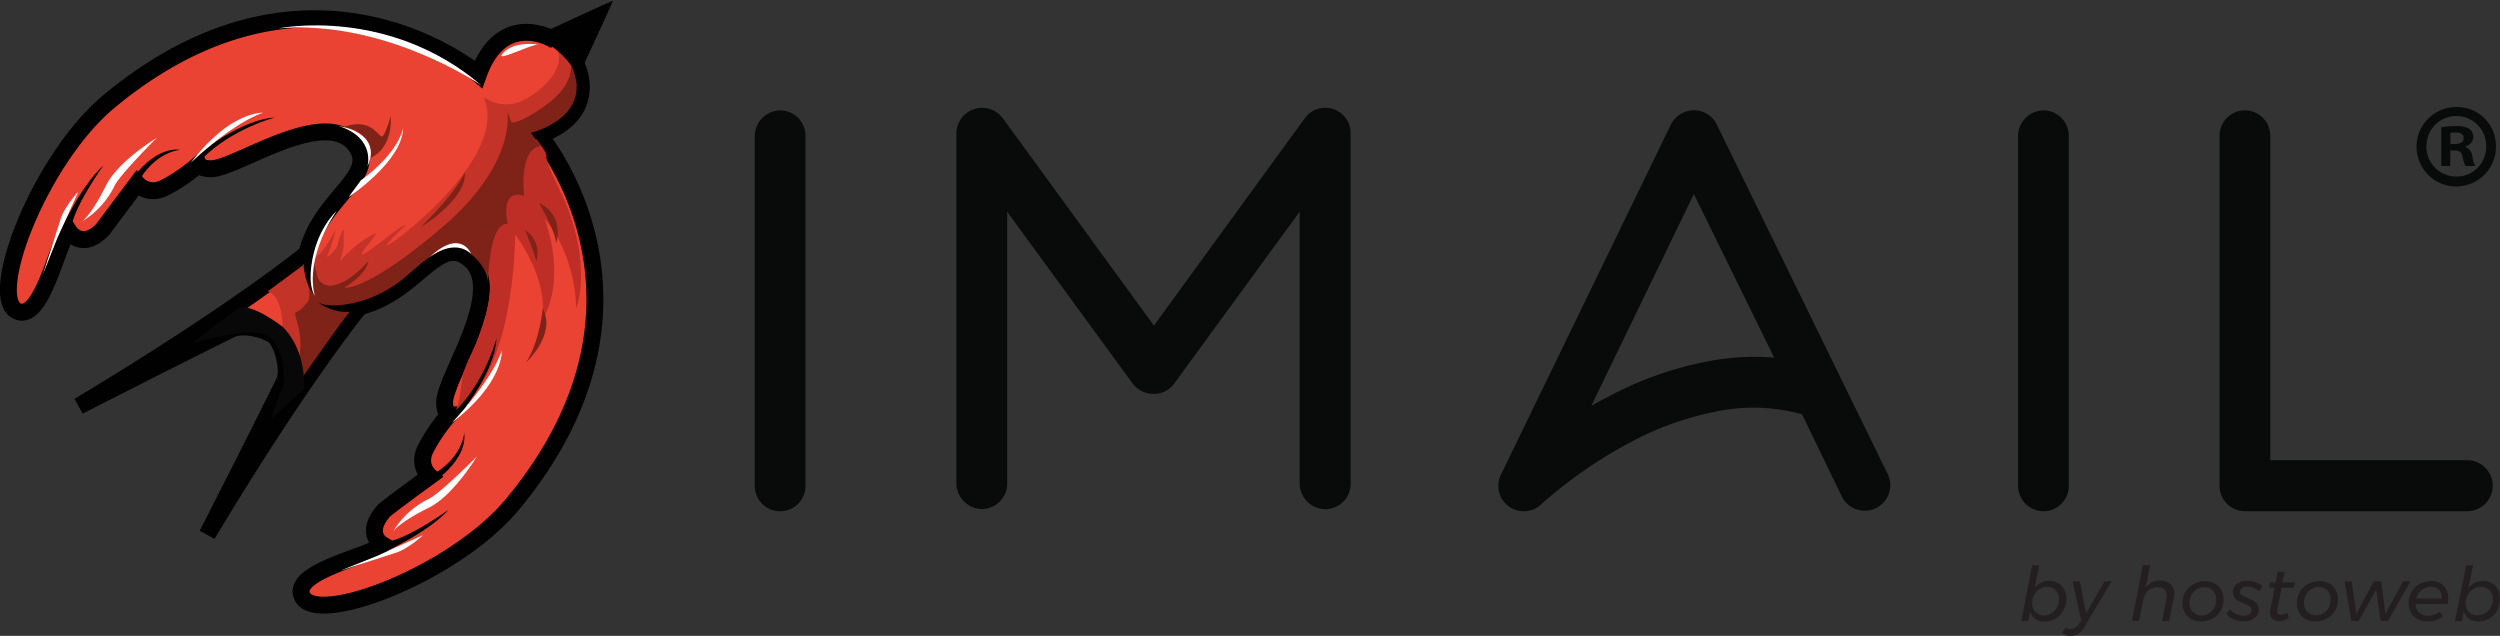 <svg id="Layer_1" data-name="Layer 1" xmlns="http://www.w3.org/2000/svg" viewBox="0 0 591.15 150.36"><rect x="0" y="0" width="591.15" height="150.36" fill="#333333" stroke="none"/><title>imail logo</title><path d="M237.66,328.28c39.38-47.52,7-86.49,6.36-87.3,0,0,0,0,0,0,14.91-5.37,8.61-16.9,8.5-17.1,0,0,0,0,0,0l4.82-10.45.13-.29-.29.13-10.45,4.82h0c-.2-.11-11.73-6.41-17.1,8.5h0c-.8-.68-39.78-33-87.3,6.36-17,14.06-29.82,48.55-21,49.88,5.62.84,9.19-18.15,11.49-19.1h0c.13.2,3,4.55,7.88-.38h0l8.2-10.92h0c.18.21,2.73,3.14,6.89.79a40.27,40.27,0,0,0,7.64-5.29h0c.06.13.55,1,3,1,5.73,0,26.2-14.51,33.66-6.06,6.67,7.57-7.71,12.47-11.06,26.12h0c-.13.11-16.8,13.81-53.91,36.07,0,0,0,0,0,0,2.82-1.44,20.75-10.61,35.91-18.11,3.15-1.56,8.93.23,10.57,1.75h0c1.53,1.65,3.56,7.67,2,10.82-7.5,15.15-16.66,33.07-18.11,35.91,0,0,0,0,0,0,22.26-37.11,36-53.77,36.07-53.9h0c13.65-3.35,18.55-17.74,26.12-11.06,8.45,7.45-6.06,27.93-6.06,33.66,0,2.4.84,2.89,1,3a0,0,0,0,1,0,0,40.27,40.27,0,0,0-5.29,7.64c-2.35,4.16.57,6.71.78,6.89,0,0,0,0,0,0-.38.28-10.28,7.46-10.92,8.21-4.54,5.22-.59,7.76-.39,7.88,0,0,0,0,0,0-1,2.3-19.95,5.86-19.1,11.49C189.11,358.1,223.6,345.24,237.66,328.28Z" transform="translate(-116.48 -209.03)" style="fill:#eb4333;stroke:#010101;stroke-miterlimit:10;stroke-width:4px"/><path d="M224.33,306s13-5.69,14-41.48c0,0,8.28,10.8,6.19,20.41,0,0,6.29-8.34.75-24.14,0,0,7.18,7.69,7.44,21.14,0,0,4-9.19-2.76-25.65,0,0-4.51-8.86-4.26-10.11s-2.51-4.34-2.51-4.34l-9.11,8.77-2.7,21.7s3.5,3.69-2.48,18.29c-.88,2.14-2.63,5.07-3.08,7.77C225.46,300.32,225.26,303.71,224.33,306Z" transform="translate(-116.48 -209.03)" style="fill:#bf2e26"/><path d="M179.79,277.91l6.65-4.91,1.35-1,2.68-2.13s1.67.77,5.33-6.55h0a29.8,29.8,0,0,1-2,6.31c-.4.58,2.46-1.18,2.73-3.58.8-2.66,1.23-2.83,1.23-2.83s-.06,2.44,0,3.31-.53,4.06-1.44,5,3.48-4.86,8.89-7.29c.93-.42-3.06,4-3.22,4.87-.26,1.34,9.41-7.12,10.48-6.88,0,0-4.17,3.77-4.56,4.86s29.18-20.38,23-34.92c-.26-.61,4.3,3.84,10.58-.12s8.26-8.49,6.63-11.75c0,0,3.49,2.79,3.61,4.77s1.51,3.61.81,4.54-14.19,10.93-14.19,10.93l-10.93,19.07-15.7,12-12.33,6-7.21,2.09-2,11.28s-2.13,5.11-2.46,3.35a16.62,16.62,0,0,0-4.45-8S183.42,279.1,179.79,277.91Z" transform="translate(-116.48 -209.03)" style="fill:#c43327"/><path d="M251.43,224.14s1.08,4.52-5.42,9.4-8.58,4.43-8.58,4.43h0l-1-2.62s2.49,12.17-15.42,27.46-23.13,14.25-23.13,14.25,5-2.81,5.74-6.34c0,0-4.55,5.56-9,5.87a3.27,3.27,0,0,1-3-1.84l-1.2-4.9L188,271.78s2.62,7,1.24,8.6-1.63,2-2.79,2.47,3.89,7-1.38,16.54c-1,1.84-1.74,5.58-2.21,6.21-.33.44,9.69-13.88,13.56-19.21,1.74-2.39,3.2-4.2,3.2-4.2s1.27-1.84,1.4-1.71a29.46,29.46,0,0,0,11-5.68c4.67-3.94,10.28-9.8,15.28-6.11s4.58,7.67,4.58,7.67,0-14.75,4.68-14.41c0,0-2.14-8.42,3.85-6.61,0,0-1.38-11.27,4-11.75L242,240.44S257.46,236.8,251.43,224.14Z" transform="translate(-116.48 -209.03)" style="fill:#7f2217"/><path d="M295,304.22" transform="translate(-116.48 -209.03)" style="fill:#c43327"/><path d="M183.29,286.28s-7.27-5.64-10.2-4.37c-1.95.84-11.07,8.3-11.07,8.3s14.27-4.52,18.13-1.53,3.51,10.83,3.51,10.83l-3.15,8.62,7.86-7.14S189.15,292,183.29,286.28Z" transform="translate(-116.48 -209.03)" style="fill:#080808"/><path d="M190.91,268s-2.28,8.11,0,11c0,0-3.91-4.64-2-10.24" transform="translate(-116.48 -209.03)" style="fill:#010101"/><path d="M202.09,280.2s-7.88,2.32-10.73.07c0,0,4.64,3.91,10.24,2" transform="translate(-116.48 -209.03)" style="fill:#010101"/><path d="M130.44,264.32s5-11.29,10.49-16.15c0,0-7.5,10.4-7.65,15.26" transform="translate(-116.48 -209.03)" style="fill:#010101"/><path d="M146.83,252.61s5.51-9,12.32-8.15c0,0-6,.26-10.18,7.94" transform="translate(-116.48 -209.03)" style="fill:#010101"/><path d="M161.6,247.52s1.66-1.49,2.54-2.45,10-7.87,17.36-8.26c0,0-10.14,2.57-17.34,9.88C163.44,247.43,162.46,246.92,161.6,247.52Z" transform="translate(-116.48 -209.03)" style="fill:#010101"/><path d="M206.4,340.05s11.29-5,16.15-10.49c0,0-10.4,7.5-15.26,7.65" transform="translate(-116.48 -209.03)" style="fill:#010101"/><path d="M218.1,323.67s9-5.51,8.15-12.32c0,0-.26,6-7.94,10.18" transform="translate(-116.48 -209.03)" style="fill:#010101"/><path d="M223.19,308.89s1.49-1.66,2.45-2.54,7.87-10,8.26-17.36c0,0-2.57,10.14-9.88,17.34C223.28,307.05,223.79,308,223.19,308.89Z" transform="translate(-116.48 -209.03)" style="fill:#010101"/><path d="M245.37,219.13s3.15,1.24,6.33,5.57c2,2.76,3.78-9.81,3.78-9.81Z" transform="translate(-116.48 -209.03)" style="fill:#010101"/><path d="M161.6,247.52s9.39-9.14,17.06-11.84C178.66,235.68,170.94,235.22,161.6,247.52Z" transform="translate(-116.48 -209.03)" style="fill:#fff"/><path d="M153.57,241.62s-8.58,8.5-10,11.34a20.12,20.12,0,0,1-7.68,8.43S138,260,141.49,253C144.37,247.12,153.57,241.62,153.57,241.62Z" transform="translate(-116.48 -209.03)" style="fill:#fff"/><path d="M130.66,261.32c.87-3.35,4.36-7,4.36-7l-5,11.05L126.6,274" transform="translate(-116.48 -209.03)" style="fill:#fff"/><path d="M223.31,309s9.14-9.39,11.84-17.06C235.15,291.92,235.61,299.64,223.31,309Z" transform="translate(-116.48 -209.03)" style="fill:#fff"/><path d="M229.22,317s-8.5,8.58-11.34,10a20.12,20.12,0,0,0-8.43,7.68s1.34-2.09,8.43-5.6C223.71,326.21,229.22,317,229.22,317Z" transform="translate(-116.48 -209.03)" style="fill:#fff"/><path d="M209.51,339.92c3.35-.87,7-4.36,7-4.36l-11.05,5L196.87,344" transform="translate(-116.48 -209.03)" style="fill:#fff"/><path d="M182.34,215.74s25.88-5.38,48,13.5C230.31,229.24,207.67,213.56,182.34,215.74Z" transform="translate(-116.48 -209.03)" style="fill:#fff"/><path d="M218,269.93s5.66-4.76,9.91-.87C227.88,269.06,225.42,262.84,218,269.93Z" transform="translate(-116.48 -209.03)" style="fill:#fff"/><path d="M203.35,248.42s2.07-6.73-6.73-9.58C196.62,238.83,207.11,240.26,203.35,248.42Z" transform="translate(-116.48 -209.03)" style="fill:#fff"/><path d="M211.81,239.28s-.77,5.63-10,12.4l-2.91,3.94S211.59,247.31,211.81,239.28Z" transform="translate(-116.48 -209.03)" style="fill:#fff"/><path d="M196.08,258.91s-5,4.39-6,13.25c-.6,4.91.85,6.83.85,6.83S188.09,270.85,196.08,258.91Z" transform="translate(-116.48 -209.03)" style="fill:#fff"/><path d="M243.76,219.56s-6-1-8.54,2.3C233.79,223.7,241.92,219.56,243.76,219.56Z" transform="translate(-116.48 -209.03)" style="fill:#fff"/><path d="M226.37,249.78s-1.1,3.68-10.29,12.86C215.66,263.07,227.06,256,226.37,249.78Z" transform="translate(-116.48 -209.03)" style="fill:#7f2217"/><path d="M203.35,248.42" transform="translate(-116.48 -209.03)" style="fill:#eb4333;stroke:#010101;stroke-miterlimit:10;stroke-width:8px"/><path d="M204.12,246.33s5.19-1.78,4.77-9.88c0,0-1.51,5.43-2.27,4.83-1.5-1.18-3.1-4.15-8.73-2.28h0S205.21,240.47,204.12,246.33Z" transform="translate(-116.48 -209.03)" style="fill:#7f2217"/><path d="M224.33,306" transform="translate(-116.48 -209.03)" style="fill:#1d1a1a"/><path d="M243.93,257s4.26,7.31,4,9.62C248,266.61,250.2,260.09,243.93,257Z" transform="translate(-116.48 -209.03)" style="fill:#7f2217"/><path d="M240.65,263.44s2.56,6.33,2.62,7.37A6.37,6.37,0,0,0,240.65,263.44Z" transform="translate(-116.48 -209.03)" style="fill:#7f2217"/><path d="M244.81,282s-.63,7.56-3.94,12.75C240.88,294.73,248.12,288.11,244.81,282Z" transform="translate(-116.48 -209.03)" style="fill:#7f2217"/><path d="M300.95,329.92a6,6,0,0,1-6-6V241.13a6.13,6.13,0,0,1,6-6,6,6,0,0,1,6,6v82.76A6,6,0,0,1,300.95,329.92Z" transform="translate(-116.48 -209.03)" style="fill:#090a0a"/><path d="M429.79,329.43a6.13,6.13,0,0,1-6-6V259.1l-29.68,40.65a5.78,5.78,0,0,1-4.83,2.41,6.17,6.17,0,0,1-4.95-2.41L354.63,259.1v64.3a6,6,0,0,1-6,6,6.13,6.13,0,0,1-6-6V240.64a6.09,6.09,0,0,1,11-3.62l35.71,49L425,237a6,6,0,0,1,10.86,3.62V323.4A6,6,0,0,1,429.79,329.43Z" transform="translate(-116.48 -209.03)" style="fill:#090a0a"/><path d="M476.84,329.92a6,6,0,0,1-5.43-8.69l40.17-82.76A6.18,6.18,0,0,1,517,235.1a6,6,0,0,1,5.43,3.38l40.41,82.64A6,6,0,0,1,552,326.42L542.59,307a42.85,42.85,0,0,0-20-.72,72.18,72.18,0,0,0-20.63,7.36,107.62,107.62,0,0,0-21,14.6A6,6,0,0,1,476.84,329.92Zm40.17-75-24.25,50.06c1.08-.6,2.17-1.21,3.38-1.81a83.34,83.34,0,0,1,24.13-8.69A57.89,57.89,0,0,1,536,293.6Z" transform="translate(-116.48 -209.03)" style="fill:#090a0a"/><path d="M599.66,329.92a6.05,6.05,0,0,1-6-6V241.13a6.13,6.13,0,0,1,6-6,6,6,0,0,1,6,6v82.76A6,6,0,0,1,599.66,329.92Z" transform="translate(-116.48 -209.03)" style="fill:#090a0a"/><path d="M699.91,329.92h-52.6a6.05,6.05,0,0,1-6-6V241.13a6,6,0,0,1,6-6,6,6,0,0,1,6,6v76.72h46.57a6,6,0,0,1,0,12.06Z" transform="translate(-116.48 -209.03)" style="fill:#090a0a"/><path d="M347.78-72.58" transform="translate(-116.48 -209.03)" style="fill:none;stroke:#090a0a;stroke-miterlimit:10;stroke-width:2px"/><path d="M268.13-72.58" transform="translate(-116.48 -209.03)" style="fill:none;stroke:#090a0a;stroke-miterlimit:10;stroke-width:2px"/><path d="M788-72.58" transform="translate(-116.48 -209.03)" style="fill:none;stroke:#090a0a;stroke-miterlimit:10"/><path d="M708.32-72.58" transform="translate(-116.48 -209.03)" style="fill:none;stroke:#090a0a;stroke-miterlimit:10"/><path d="M706.67,243.48a9.39,9.39,0,1,1-9.36-9.14A9.18,9.18,0,0,1,706.67,243.48Zm-16.44,0a7.08,7.08,0,0,0,7.13,7.3,7,7,0,0,0,7-7.24,7.05,7.05,0,1,0-14.1-.06Zm5.63,4.79h-2.12v-9.14a18.52,18.52,0,0,1,3.51-.28,5.69,5.69,0,0,1,3.18.67,2.54,2.54,0,0,1,.89,2,2.34,2.34,0,0,1-1.89,2.12v.11A2.7,2.7,0,0,1,701.1,246a7,7,0,0,0,.67,2.29h-2.28a7.8,7.8,0,0,1-.72-2.23c-.17-1-.72-1.45-1.89-1.45h-1Zm.06-5.18h1c1.17,0,2.12-.39,2.12-1.34s-.61-1.39-2-1.39a5.07,5.07,0,0,0-1.17.11Z" transform="translate(-116.48 -209.03)" style="fill:#090a0a"/><path d="M603.2,346.95a3.67,3.67,0,0,1,1.4,1.48,4.67,4.67,0,0,1,.5,2.19,5.6,5.6,0,0,1-.67,2.72A5,5,0,0,1,600,356a3.87,3.87,0,0,1-2.21-.6,3.15,3.15,0,0,1-1.25-1.71l-.46,2.2h-1.65L597,342.68h1.65L597.61,348a4.67,4.67,0,0,1,1.56-1.19,4.54,4.54,0,0,1,2-.43A4,4,0,0,1,603.2,346.95Zm-4.42,1.36a3.68,3.68,0,0,0-1.3,1.38,3.91,3.91,0,0,0-.48,1.92,2.91,2.91,0,0,0,.77,2.12,2.68,2.68,0,0,0,2,.8,3.37,3.37,0,0,0,1.82-.52,3.85,3.85,0,0,0,1.8-3.29,2.89,2.89,0,0,0-.79-2.11,2.75,2.75,0,0,0-2.05-.81A3.35,3.35,0,0,0,598.78,348.3Z" transform="translate(-116.48 -209.03)" style="fill:#231f20"/><path d="M615.81,346.47l-6.45,10.81a3.74,3.74,0,0,1-3.27,2.11,2.73,2.73,0,0,1-2-.76l.87-1.23a1.77,1.77,0,0,0,1.16.41,2.42,2.42,0,0,0,1.94-1.26l.52-.78-2-9.29h1.71l1.46,7.61,4.37-7.61Z" transform="translate(-116.48 -209.03)" style="fill:#231f20"/><path d="M629.71,347.16a2.78,2.78,0,0,1,.9,2.19,4.81,4.81,0,0,1-.11,1l-1.12,5.54h-1.67l1.07-5.35a2.84,2.84,0,0,0,.07-.66,1.89,1.89,0,0,0-.58-1.46,2.31,2.31,0,0,0-1.63-.53,3.18,3.18,0,0,0-2.16.8,3.8,3.8,0,0,0-1.2,2.15l-1,5H620.6l2.59-13.19h1.69L623.82,348a4,4,0,0,1,3.39-1.69A3.62,3.62,0,0,1,629.71,347.16Z" transform="translate(-116.48 -209.03)" style="fill:#231f20"/><path d="M640.17,347a3.86,3.86,0,0,1,1.55,1.52,4.45,4.45,0,0,1,.55,2.22,5.22,5.22,0,0,1-.7,2.7,4.94,4.94,0,0,1-1.92,1.86,5.58,5.58,0,0,1-2.73.67,4.7,4.7,0,0,1-2.3-.54,3.81,3.81,0,0,1-1.53-1.52,4.54,4.54,0,0,1-.54-2.24,5.24,5.24,0,0,1,.69-2.68,4.88,4.88,0,0,1,1.91-1.86,5.59,5.59,0,0,1,2.73-.67A4.72,4.72,0,0,1,640.17,347Zm-4.23,1.37a3.36,3.36,0,0,0-1.26,1.31,3.91,3.91,0,0,0-.46,1.91,3,3,0,0,0,.78,2.15,2.72,2.72,0,0,0,2.06.82,3.36,3.36,0,0,0,3-1.79,3.92,3.92,0,0,0,.46-1.91,3,3,0,0,0-.77-2.14,2.68,2.68,0,0,0-2.05-.83A3.46,3.46,0,0,0,635.94,348.32Z" transform="translate(-116.48 -209.03)" style="fill:#231f20"/><path d="M644.7,355.49a4.26,4.26,0,0,1-1.74-1.27l.76-1.12a4.15,4.15,0,0,0,1.48,1.08,4.31,4.31,0,0,0,1.81.43,2.22,2.22,0,0,0,1.32-.36,1.13,1.13,0,0,0,.52-1,1,1,0,0,0-.44-.87,6.35,6.35,0,0,0-1.37-.67,11.46,11.46,0,0,1-1.33-.62,2.71,2.71,0,0,1-.85-.77,2,2,0,0,1-.36-1.22,2.44,2.44,0,0,1,.92-2,3.7,3.7,0,0,1,2.42-.75,5.75,5.75,0,0,1,2,.35,4.84,4.84,0,0,1,1.6.92l-.82,1.16a5.46,5.46,0,0,0-1.37-.76,4,4,0,0,0-1.42-.29,2,2,0,0,0-1.2.34,1,1,0,0,0-.47.89.93.93,0,0,0,.44.8,7.25,7.25,0,0,0,1.33.66,13.93,13.93,0,0,1,1.35.63,2.77,2.77,0,0,1,.91.8,2.05,2.05,0,0,1,.37,1.25,2.57,2.57,0,0,1-.44,1.48,3,3,0,0,1-1.24,1,4.26,4.26,0,0,1-1.8.36A5.88,5.88,0,0,1,644.7,355.49Z" transform="translate(-116.48 -209.03)" style="fill:#231f20"/><path d="M655,353a2.6,2.6,0,0,0-.07.59.77.77,0,0,0,.21.6.94.94,0,0,0,.63.18,3.51,3.51,0,0,0,1.6-.48l.3,1.33a4.58,4.58,0,0,1-2.29.68,2.25,2.25,0,0,1-1.54-.51,1.87,1.87,0,0,1-.58-1.48,3.87,3.87,0,0,1,.07-.76l1-5.14H653l.23-1.26h1.35l.5-2.52h1.65l-.5,2.52h2.88l-.23,1.26H656Z" transform="translate(-116.48 -209.03)" style="fill:#231f20"/><path d="M667.22,347a3.86,3.86,0,0,1,1.55,1.52,4.45,4.45,0,0,1,.55,2.22,5.22,5.22,0,0,1-.7,2.7,4.94,4.94,0,0,1-1.92,1.86,5.58,5.58,0,0,1-2.73.67,4.7,4.7,0,0,1-2.3-.54,3.81,3.81,0,0,1-1.53-1.52,4.54,4.54,0,0,1-.54-2.24,5.24,5.24,0,0,1,.69-2.68,4.88,4.88,0,0,1,1.91-1.86,5.59,5.59,0,0,1,2.73-.67A4.72,4.72,0,0,1,667.22,347ZM663,348.32a3.36,3.36,0,0,0-1.26,1.31,3.91,3.91,0,0,0-.46,1.91,3,3,0,0,0,.78,2.15,2.72,2.72,0,0,0,2.06.82,3.36,3.36,0,0,0,3-1.79,3.92,3.92,0,0,0,.46-1.91,3,3,0,0,0-.77-2.14,2.68,2.68,0,0,0-2.05-.83A3.46,3.46,0,0,0,663,348.32Z" transform="translate(-116.48 -209.03)" style="fill:#231f20"/><path d="M686.47,346.47l-5.33,9.4h-1.72l-1.08-7.41-4.12,7.41H672.5l-1.62-9.4h1.69l1.07,7.77,4.16-7.77h1.74l1,7.77,4.16-7.77Z" transform="translate(-116.48 -209.03)" style="fill:#231f20"/><path d="M694.3,347.51a4,4,0,0,1,1.09,3,7.3,7.3,0,0,1-.14,1.35h-7.59a2.82,2.82,0,0,0,.84,2,3,3,0,0,0,2.12.75,4.48,4.48,0,0,0,1.49-.25,4,4,0,0,0,1.26-.71l.76,1.08a5.27,5.27,0,0,1-3.57,1.24,5.15,5.15,0,0,1-2.4-.53,3.8,3.8,0,0,1-1.59-1.51,4.46,4.46,0,0,1-.56-2.26,5.25,5.25,0,0,1,.69-2.67,5,5,0,0,1,1.9-1.88,5.35,5.35,0,0,1,2.68-.68A4,4,0,0,1,694.3,347.51Zm-1.06,1a2.53,2.53,0,0,0-1.94-.72,3.45,3.45,0,0,0-2.2.76,3.74,3.74,0,0,0-1.3,2h6.1A2.8,2.8,0,0,0,693.24,348.5Z" transform="translate(-116.48 -209.03)" style="fill:#231f20"/><path d="M705.74,346.95a3.67,3.67,0,0,1,1.4,1.48,4.67,4.67,0,0,1,.5,2.19,5.6,5.6,0,0,1-.67,2.72,5,5,0,0,1-4.43,2.63,3.87,3.87,0,0,1-2.21-.6,3.15,3.15,0,0,1-1.25-1.71l-.46,2.2H697l2.63-13.19h1.65L700.15,348a4.67,4.67,0,0,1,1.56-1.19,4.54,4.54,0,0,1,2-.43A4,4,0,0,1,705.74,346.95Zm-4.42,1.36a3.68,3.68,0,0,0-1.3,1.38,3.91,3.91,0,0,0-.48,1.92,2.91,2.91,0,0,0,.77,2.12,2.68,2.68,0,0,0,2,.8,3.37,3.37,0,0,0,1.82-.52,3.85,3.85,0,0,0,1.8-3.29,2.89,2.89,0,0,0-.79-2.11,2.75,2.75,0,0,0-2.05-.81A3.35,3.35,0,0,0,701.33,348.3Z" transform="translate(-116.48 -209.03)" style="fill:#231f20"/></svg>
